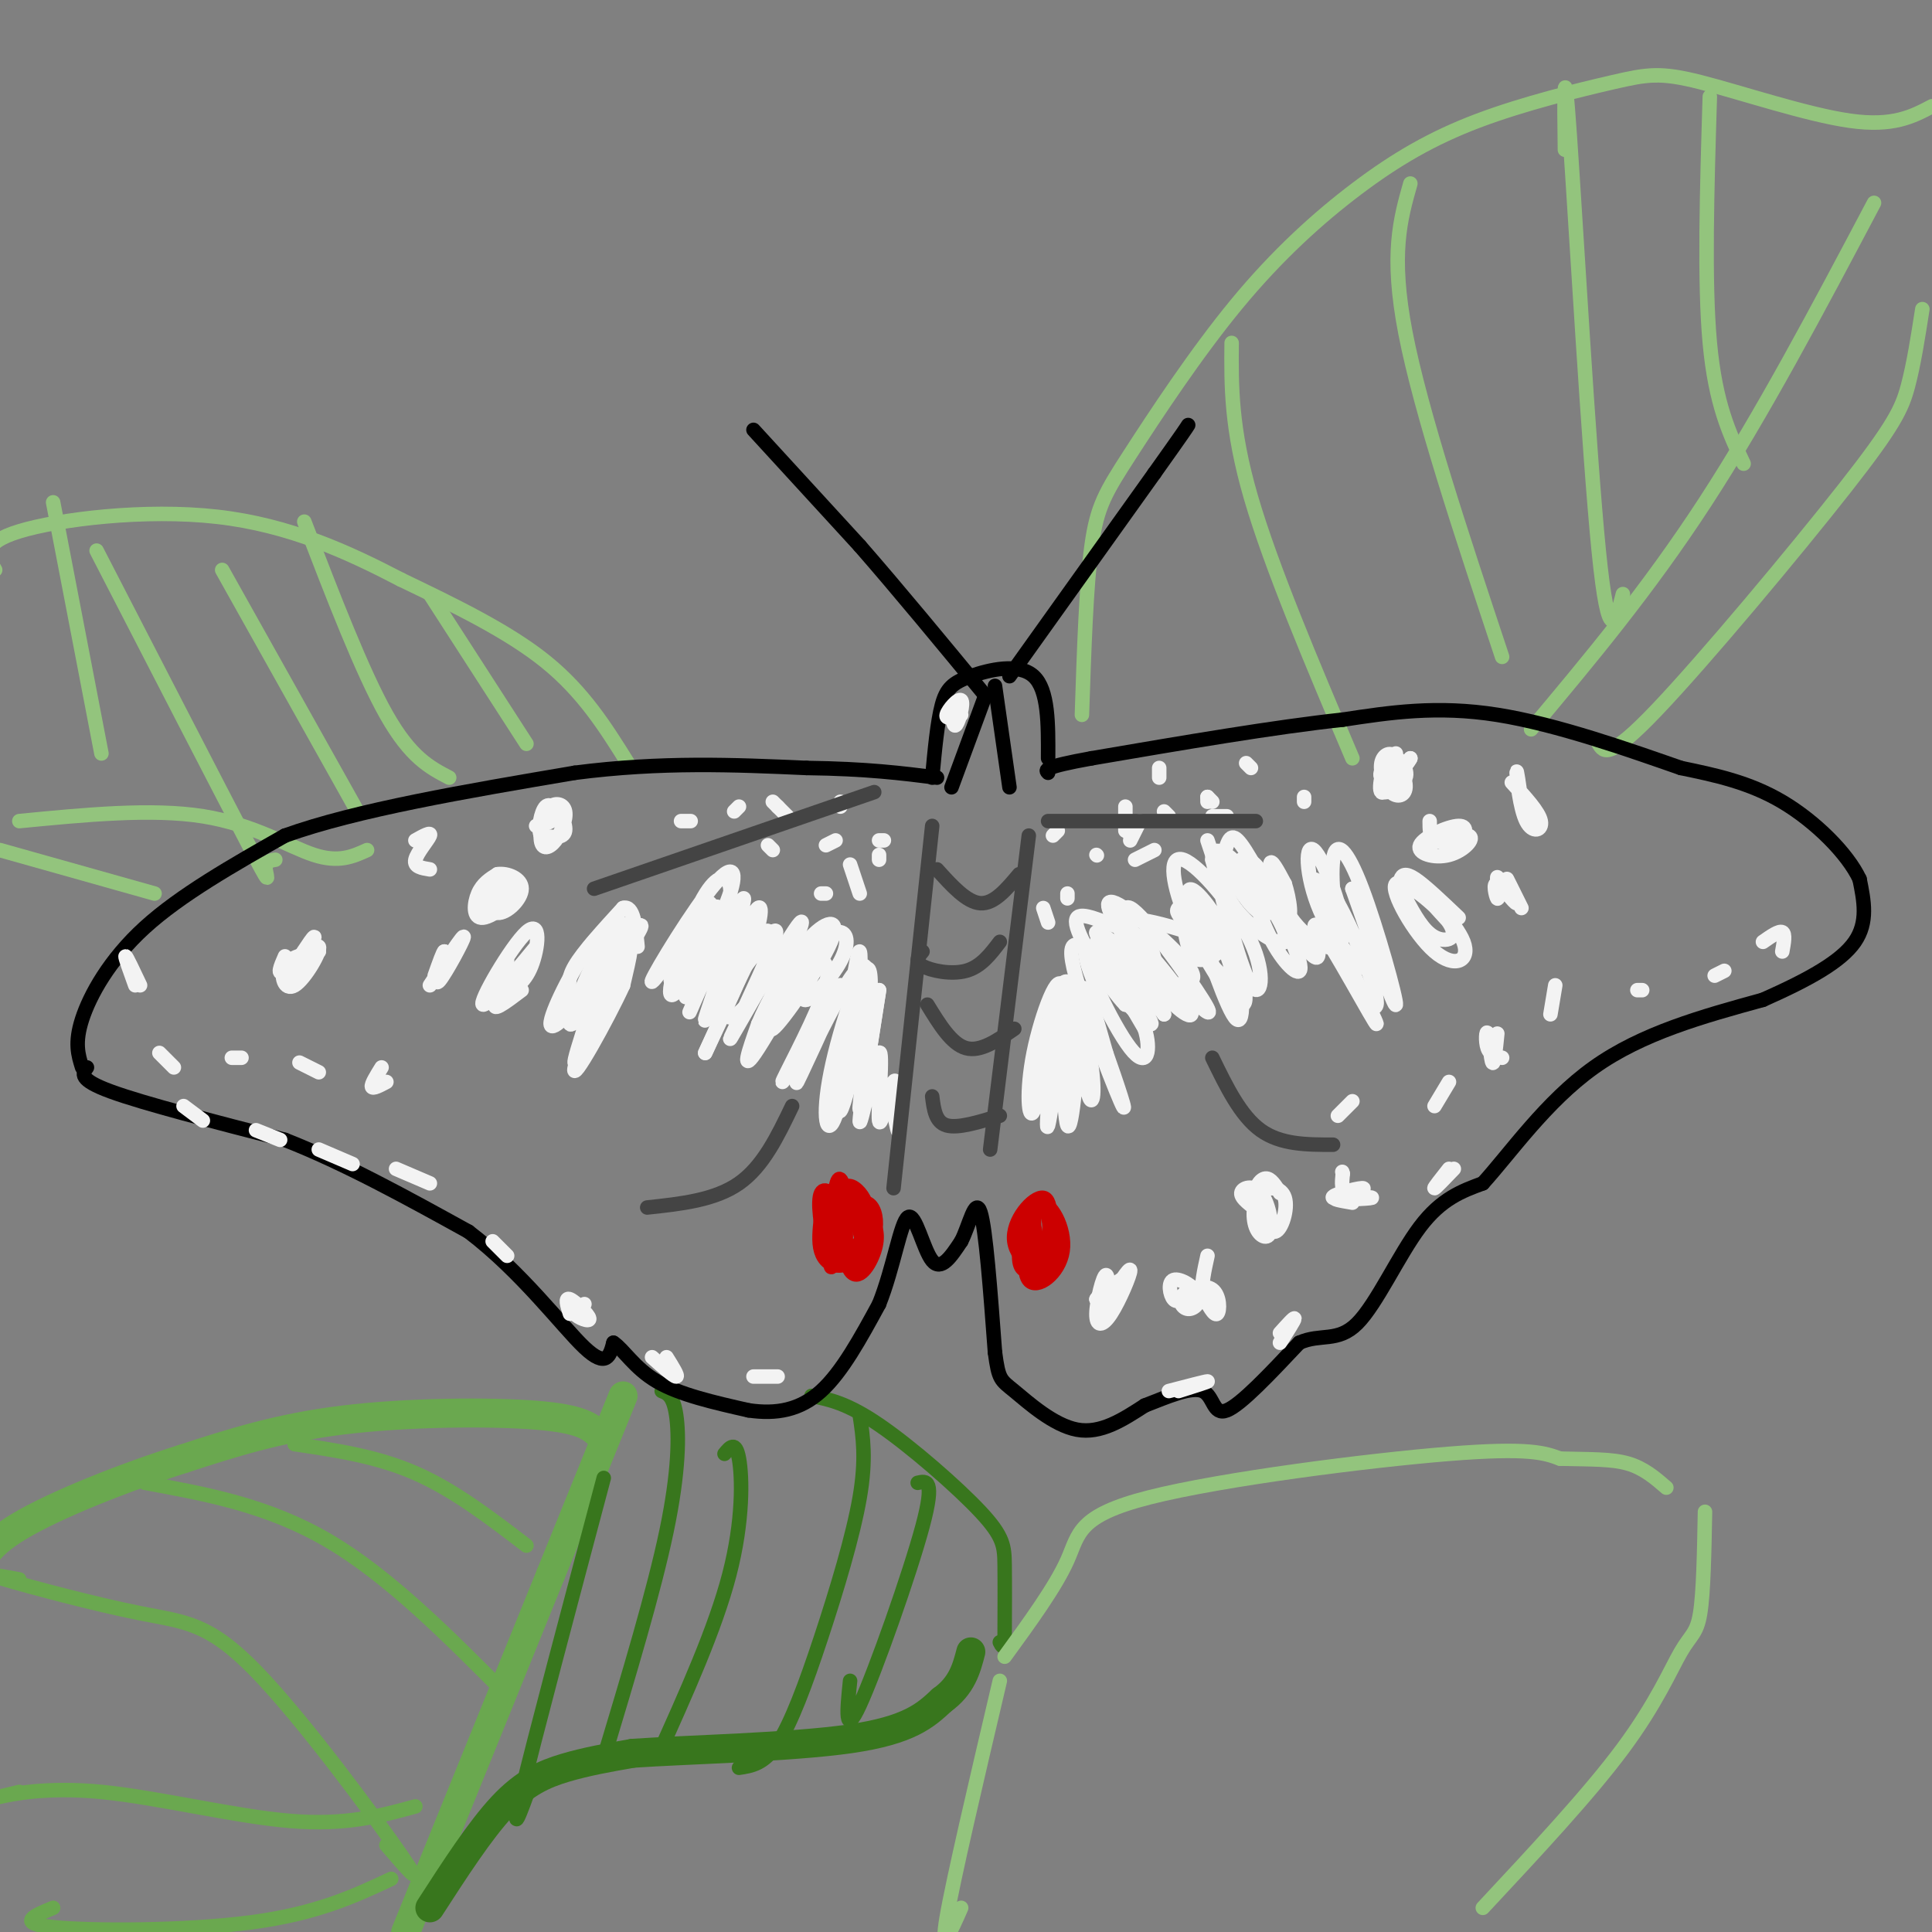 <svg viewBox='0 0 400 400' version='1.1' xmlns='http://www.w3.org/2000/svg' xmlns:xlink='http://www.w3.org/1999/xlink'><rect x="0" y="0" width="400" height="400" fill="#808080" stroke="none"/><g fill='none' stroke='#6aa84f' stroke-width='6' stroke-linecap='round' stroke-linejoin='round'><path d='M124,297c-1.778,-1.622 -3.556,-3.244 -13,-4c-9.444,-0.756 -26.556,-0.644 -40,1c-13.444,1.644 -23.222,4.822 -33,8'/><path d='M38,302c-12.289,3.867 -26.511,9.533 -34,14c-7.489,4.467 -8.244,7.733 -9,11'/><path d='M84,400c0.000,0.000 30.000,-74.000 30,-74'/><path d='M114,326c7.500,-18.500 11.250,-27.750 15,-37'/></g>
<g fill='none' stroke='#38761d' stroke-width='6' stroke-linecap='round' stroke-linejoin='round'><path d='M89,395c5.200,-8.044 10.400,-16.089 15,-21c4.600,-4.911 8.600,-6.689 13,-8c4.400,-1.311 9.200,-2.156 14,-3'/><path d='M131,363c11.333,-0.778 32.667,-1.222 45,-3c12.333,-1.778 15.667,-4.889 19,-8'/><path d='M195,352c4.167,-3.000 5.083,-6.500 6,-10'/></g>
<g fill='none' stroke='#38761d' stroke-width='3' stroke-linecap='round' stroke-linejoin='round'><path d='M168,289c3.690,0.738 7.381,1.476 14,6c6.619,4.524 16.167,12.833 21,18c4.833,5.167 4.952,7.190 5,11c0.048,3.810 0.024,9.405 0,15'/><path d='M208,339c-0.167,2.667 -0.583,1.833 -1,1'/><path d='M190,307c1.822,-0.422 3.644,-0.844 1,9c-2.644,9.844 -9.756,29.956 -13,37c-3.244,7.044 -2.622,1.022 -2,-5'/><path d='M178,293c0.685,4.530 1.369,9.060 0,17c-1.369,7.940 -4.792,19.292 -8,29c-3.208,9.708 -6.202,17.774 -9,22c-2.798,4.226 -5.399,4.613 -8,5'/><path d='M136,364c6.044,-13.400 12.089,-26.800 15,-38c2.911,-11.200 2.689,-20.200 2,-24c-0.689,-3.800 -1.844,-2.400 -3,-1'/><path d='M125,364c5.200,-17.289 10.400,-34.578 13,-47c2.600,-12.422 2.600,-19.978 2,-24c-0.600,-4.022 -1.800,-4.511 -3,-5'/><path d='M110,369c-2.250,6.250 -4.500,12.500 -2,2c2.500,-10.500 9.750,-37.750 17,-65'/></g>
<g fill='none' stroke='#6aa84f' stroke-width='3' stroke-linecap='round' stroke-linejoin='round'><path d='M61,299c8.500,1.250 17.000,2.500 25,6c8.000,3.500 15.500,9.250 23,15'/><path d='M30,307c12.750,2.333 25.500,4.667 38,12c12.500,7.333 24.750,19.667 37,32'/><path d='M4,327c-3.955,-0.735 -7.911,-1.470 -3,0c4.911,1.470 18.687,5.147 28,7c9.313,1.853 14.161,1.884 24,12c9.839,10.116 24.668,30.319 30,38c5.332,7.681 1.166,2.841 -3,-2'/><path d='M4,371c-3.060,0.732 -6.119,1.464 -4,1c2.119,-0.464 9.417,-2.125 21,-1c11.583,1.125 27.452,5.036 39,6c11.548,0.964 18.774,-1.018 26,-3'/><path d='M11,395c-3.911,1.600 -7.822,3.200 0,4c7.822,0.800 27.378,0.800 41,-1c13.622,-1.800 21.311,-5.400 29,-9'/></g>
<g fill='none' stroke='#93c47d' stroke-width='3' stroke-linecap='round' stroke-linejoin='round'><path d='M130,158c-4.583,-7.333 -9.167,-14.667 -17,-21c-7.833,-6.333 -18.917,-11.667 -30,-17'/><path d='M83,120c-10.857,-5.655 -23.000,-11.292 -38,-13c-15.000,-1.708 -32.857,0.512 -41,3c-8.143,2.488 -6.571,5.244 -5,8'/><path d='M32,185c0.000,0.000 -32.000,-9.000 -32,-9'/><path d='M4,170c13.733,-1.333 27.467,-2.667 38,-1c10.533,1.667 17.867,6.333 23,8c5.133,1.667 8.067,0.333 11,-1'/><path d='M20,114c12.689,24.622 25.378,49.244 31,60c5.622,10.756 4.178,7.644 4,6c-0.178,-1.644 0.911,-1.822 2,-2'/><path d='M46,118c0.000,0.000 28.000,50.000 28,50'/><path d='M63,108c6.000,15.583 12.000,31.167 17,40c5.000,8.833 9.000,10.917 13,13'/><path d='M89,123c0.000,0.000 20.000,31.000 20,31'/><path d='M11,104c0.000,0.000 10.000,52.000 10,52'/><path d='M224,148c0.443,-13.413 0.887,-26.826 2,-35c1.113,-8.174 2.896,-11.111 8,-19c5.104,-7.889 13.529,-20.732 22,-31c8.471,-10.268 16.988,-17.963 25,-24c8.012,-6.037 15.520,-10.416 25,-14c9.480,-3.584 20.933,-6.373 28,-8c7.067,-1.627 9.749,-2.092 18,0c8.251,2.092 22.072,6.741 31,8c8.928,1.259 12.964,-0.870 17,-3'/><path d='M331,154c1.030,1.714 2.060,3.429 12,-7c9.940,-10.429 28.792,-33.000 39,-46c10.208,-13.000 11.774,-16.429 13,-21c1.226,-4.571 2.113,-10.286 3,-16'/><path d='M317,151c12.083,-14.417 24.167,-28.833 36,-47c11.833,-18.167 23.417,-40.083 35,-62'/><path d='M354,20c-0.583,19.167 -1.167,38.333 0,51c1.167,12.667 4.083,18.833 7,25'/><path d='M324,31c-0.133,-10.622 -0.267,-21.244 1,-3c1.267,18.244 3.933,65.356 6,86c2.067,20.644 3.533,14.822 5,9'/><path d='M292,38c-2.083,7.333 -4.167,14.667 -1,31c3.167,16.333 11.583,41.667 20,67'/><path d='M255,71c-0.083,8.833 -0.167,17.667 4,32c4.167,14.333 12.583,34.167 21,54'/><path d='M208,343c5.280,-7.256 10.560,-14.512 13,-20c2.440,-5.488 2.042,-9.208 17,-13c14.958,-3.792 45.274,-7.655 62,-9c16.726,-1.345 19.863,-0.173 23,1'/><path d='M323,302c6.333,0.156 10.667,0.044 14,1c3.333,0.956 5.667,2.978 8,5'/><path d='M207,348c-4.833,20.583 -9.667,41.167 -11,49c-1.333,7.833 0.833,2.917 3,-2'/><path d='M353,313c-0.155,8.369 -0.310,16.738 -1,21c-0.690,4.262 -1.917,4.417 -4,8c-2.083,3.583 -5.024,10.595 -12,20c-6.976,9.405 -17.988,21.202 -29,33'/></g>
<g fill='none' stroke='#000000' stroke-width='3' stroke-linecap='round' stroke-linejoin='round'><path d='M17,221c-0.800,-2.533 -1.600,-5.067 0,-10c1.600,-4.933 5.600,-12.267 13,-19c7.400,-6.733 18.200,-12.867 29,-19'/><path d='M59,173c14.833,-5.333 37.417,-9.167 60,-13'/><path d='M119,160c18.000,-2.333 33.000,-1.667 48,-1'/><path d='M167,159c12.500,0.167 19.750,1.083 27,2'/><path d='M193,161c0.536,-5.762 1.071,-11.524 2,-15c0.929,-3.476 2.250,-4.667 6,-6c3.750,-1.333 9.929,-2.810 13,0c3.071,2.810 3.036,9.905 3,17'/><path d='M18,221c-0.917,1.250 -1.833,2.500 5,5c6.833,2.500 21.417,6.250 36,10'/><path d='M59,236c12.333,4.833 25.167,11.917 38,19'/><path d='M97,255c10.978,8.333 19.422,19.667 24,24c4.578,4.333 5.289,1.667 6,-1'/><path d='M127,278c2.089,1.356 4.311,5.244 9,8c4.689,2.756 11.844,4.378 19,6'/><path d='M155,292c5.756,0.844 10.644,-0.044 15,-4c4.356,-3.956 8.178,-10.978 12,-18'/><path d='M182,270c2.988,-7.440 4.458,-17.042 6,-18c1.542,-0.958 3.155,6.726 5,9c1.845,2.274 3.923,-0.863 6,-4'/><path d='M199,257c1.689,-3.244 2.911,-9.356 4,-6c1.089,3.356 2.044,16.178 3,29'/><path d='M206,280c0.762,5.762 1.167,5.667 4,8c2.833,2.333 8.095,7.095 13,8c4.905,0.905 9.452,-2.048 14,-5'/><path d='M237,291c4.762,-1.857 9.667,-4.000 12,-3c2.333,1.000 2.095,5.143 5,4c2.905,-1.143 8.952,-7.571 15,-14'/><path d='M269,278c4.417,-1.988 7.958,0.042 12,-4c4.042,-4.042 8.583,-14.155 13,-20c4.417,-5.845 8.708,-7.423 13,-9'/><path d='M307,245c5.578,-6.111 13.022,-16.889 23,-24c9.978,-7.111 22.489,-10.556 35,-14'/><path d='M365,207c9.622,-4.267 16.178,-7.933 19,-12c2.822,-4.067 1.911,-8.533 1,-13'/><path d='M385,182c-2.467,-5.267 -9.133,-11.933 -16,-16c-6.867,-4.067 -13.933,-5.533 -21,-7'/><path d='M348,159c-10.289,-3.578 -25.511,-9.022 -38,-11c-12.489,-1.978 -22.244,-0.489 -32,1'/><path d='M278,149c-14.000,1.500 -33.000,4.750 -52,8'/><path d='M226,157c-10.167,1.833 -9.583,2.417 -9,3'/><path d='M156,89c0.000,0.000 22.000,24.000 22,24'/><path d='M178,113c8.000,9.167 17.000,20.083 26,31'/><path d='M209,140c0.000,0.000 30.000,-42.000 30,-42'/><path d='M239,98c6.167,-8.667 6.583,-9.333 7,-10'/><path d='M204,144c0.000,0.000 -7.000,19.000 -7,19'/><path d='M206,142c0.000,0.000 3.000,21.000 3,21'/></g>
<g fill='none' stroke='#cc0000' stroke-width='3' stroke-linecap='round' stroke-linejoin='round'><path d='M174,254c-0.111,-2.400 -0.222,-4.800 0,-3c0.222,1.800 0.778,7.800 1,8c0.222,0.200 0.111,-5.400 0,-11'/><path d='M175,248c-0.369,-3.238 -1.292,-5.833 -2,-2c-0.708,3.833 -1.202,14.095 -1,16c0.202,1.905 1.101,-4.548 2,-11'/><path d='M174,251c-0.613,-3.180 -3.146,-5.632 -4,-4c-0.854,1.632 -0.030,7.346 1,11c1.030,3.654 2.266,5.247 3,2c0.734,-3.247 0.967,-11.336 2,-11c1.033,0.336 2.867,9.096 3,10c0.133,0.904 -1.433,-6.048 -3,-13'/><path d='M176,246c0.838,-0.570 4.432,4.507 4,8c-0.432,3.493 -4.891,5.404 -6,4c-1.109,-1.404 1.131,-6.123 3,-8c1.869,-1.877 3.365,-0.912 4,1c0.635,1.912 0.407,4.770 -1,7c-1.407,2.230 -3.994,3.831 -6,4c-2.006,0.169 -3.430,-1.095 -4,-3c-0.570,-1.905 -0.285,-4.453 0,-7'/><path d='M170,252c0.576,-1.865 2.018,-3.027 4,-3c1.982,0.027 4.506,1.244 6,3c1.494,1.756 1.958,4.051 1,7c-0.958,2.949 -3.339,6.553 -5,4c-1.661,-2.553 -2.601,-11.264 -2,-15c0.601,-3.736 2.743,-2.496 4,-1c1.257,1.496 1.628,3.248 2,5'/><path d='M213,260c-1.247,-4.182 -2.494,-8.364 -1,-7c1.494,1.364 5.730,8.273 5,10c-0.730,1.727 -6.427,-1.727 -7,-6c-0.573,-4.273 3.979,-9.364 6,-9c2.021,0.364 1.510,6.182 1,12'/><path d='M217,260c-0.308,2.506 -1.577,2.773 -3,3c-1.423,0.227 -3.000,0.416 -3,-3c-0.000,-3.416 1.577,-10.435 4,-11c2.423,-0.565 5.694,5.324 5,10c-0.694,4.676 -5.351,8.140 -7,6c-1.649,-2.140 -0.290,-9.884 1,-13c1.290,-3.116 2.511,-1.605 3,0c0.489,1.605 0.244,3.302 0,5'/><path d='M217,257c0.361,2.431 1.262,6.010 0,4c-1.262,-2.010 -4.689,-9.608 -5,-9c-0.311,0.608 2.494,9.421 3,9c0.506,-0.421 -1.287,-10.075 -2,-11c-0.713,-0.925 -0.347,6.879 0,9c0.347,2.121 0.673,-1.439 1,-5'/><path d='M214,254c0.167,-1.167 0.083,-1.583 0,-2'/></g>
<g fill='none' stroke='#f3f3f3' stroke-width='3' stroke-linecap='round' stroke-linejoin='round'><path d='M129,193c-5.148,7.968 -10.296,15.936 -11,18c-0.704,2.064 3.036,-1.777 6,-5c2.964,-3.223 5.153,-5.826 6,-8c0.847,-2.174 0.351,-3.917 -1,-5c-1.351,-1.083 -3.558,-1.507 -7,3c-3.442,4.507 -8.119,13.944 -8,16c0.119,2.056 5.034,-3.270 8,-8c2.966,-4.730 3.983,-8.865 5,-13'/><path d='M127,191c-2.049,3.746 -9.671,19.611 -9,21c0.671,1.389 9.636,-11.697 13,-17c3.364,-5.303 1.128,-2.821 0,-3c-1.128,-0.179 -1.148,-3.017 -4,4c-2.852,7.017 -8.537,23.889 -8,24c0.537,0.111 7.296,-16.540 10,-22c2.704,-5.460 1.352,0.270 0,6'/><path d='M129,204c-3.144,6.875 -11.004,21.062 -10,17c1.004,-4.062 10.871,-26.373 12,-30c1.129,-3.627 -6.481,11.430 -10,17c-3.519,5.570 -2.947,1.653 -3,-1c-0.053,-2.653 -0.729,-4.044 1,-7c1.729,-2.956 5.865,-7.478 10,-12'/><path d='M129,188c2.167,-0.667 2.583,3.667 3,8'/><path d='M147,187c-6.384,8.995 -12.769,17.989 -12,16c0.769,-1.989 8.691,-14.963 13,-20c4.309,-5.037 5.005,-2.137 2,5c-3.005,7.137 -9.713,18.511 -11,18c-1.287,-0.511 2.846,-12.907 6,-19c3.154,-6.093 5.330,-5.884 6,-4c0.670,1.884 -0.165,5.442 -1,9'/><path d='M150,192c-2.574,7.131 -8.508,20.460 -7,17c1.508,-3.460 10.456,-23.709 11,-23c0.544,0.709 -7.318,22.376 -8,25c-0.682,2.624 5.816,-13.793 9,-20c3.184,-6.207 3.052,-2.202 1,4c-2.052,6.202 -6.026,14.601 -10,23'/><path d='M146,218c0.826,-1.764 7.892,-17.674 11,-23c3.108,-5.326 2.259,-0.067 2,3c-0.259,3.067 0.071,3.943 -2,7c-2.071,3.057 -6.545,8.294 -7,4c-0.455,-4.294 3.108,-18.117 2,-19c-1.108,-0.883 -6.888,11.176 -9,15c-2.112,3.824 -0.556,-0.588 1,-5'/><path d='M144,200c1.871,-4.727 6.050,-14.046 4,-12c-2.050,2.046 -10.328,15.457 -9,15c1.328,-0.457 12.263,-14.782 14,-14c1.737,0.782 -5.725,16.672 -5,18c0.725,1.328 9.636,-11.906 12,-14c2.364,-2.094 -1.818,6.953 -6,16'/><path d='M154,209c-2.161,4.918 -4.565,9.212 -1,3c3.565,-6.212 13.099,-22.930 13,-21c-0.099,1.930 -9.831,22.507 -9,23c0.831,0.493 12.224,-19.098 13,-20c0.776,-0.902 -9.064,16.885 -13,23c-3.936,6.115 -1.968,0.557 0,-5'/><path d='M157,212c1.749,-4.284 6.122,-12.494 10,-17c3.878,-4.506 7.263,-5.309 5,0c-2.263,5.309 -10.173,16.731 -12,18c-1.827,1.269 2.430,-7.616 6,-13c3.570,-5.384 6.452,-7.268 8,-7c1.548,0.268 1.763,2.688 0,6c-1.763,3.312 -5.504,7.518 -7,8c-1.496,0.482 -0.748,-2.759 0,-6'/><path d='M167,201c0.514,-1.531 1.797,-2.359 3,-2c1.203,0.359 2.324,1.904 0,8c-2.324,6.096 -8.093,16.742 -8,17c0.093,0.258 6.046,-9.871 12,-20'/><path d='M174,204c-1.125,3.507 -9.937,22.274 -9,20c0.937,-2.274 11.622,-25.589 14,-24c2.378,1.589 -3.552,28.082 -5,30c-1.448,1.918 1.586,-20.738 3,-29c1.414,-8.262 1.207,-2.131 1,4'/><path d='M178,205c-0.775,6.573 -3.213,21.004 -5,26c-1.787,4.996 -2.922,0.556 -1,-9c1.922,-9.556 6.902,-24.226 8,-21c1.098,3.226 -1.686,24.350 -2,28c-0.314,3.650 1.843,-10.175 4,-24'/><path d='M182,205c-0.542,3.522 -3.897,24.328 -4,27c-0.103,2.672 3.044,-12.789 4,-14c0.956,-1.211 -0.281,11.828 0,14c0.281,2.172 2.080,-6.522 3,-8c0.920,-1.478 0.960,4.261 1,10'/><path d='M186,234c0.000,1.000 -0.500,-1.500 -1,-4'/><path d='M102,187c1.945,-2.545 3.890,-5.090 3,-4c-0.890,1.090 -4.616,5.814 -6,6c-1.384,0.186 -0.426,-4.166 2,-6c2.426,-1.834 6.320,-1.151 6,1c-0.320,2.151 -4.855,5.772 -7,6c-2.145,0.228 -1.898,-2.935 -1,-5c0.898,-2.065 2.449,-3.033 4,-4'/><path d='M103,181c2.003,-0.319 5.011,0.884 5,3c-0.011,2.116 -3.041,5.147 -5,5c-1.959,-0.147 -2.845,-3.470 -2,-5c0.845,-1.530 3.423,-1.265 6,-1'/><path d='M108,205c-3.421,2.589 -6.843,5.179 -5,2c1.843,-3.179 8.950,-12.125 8,-11c-0.950,1.125 -9.956,12.322 -11,12c-1.044,-0.322 5.873,-12.164 9,-15c3.127,-2.836 2.465,3.332 1,7c-1.465,3.668 -3.732,4.834 -6,6'/><path d='M104,206c-0.833,-0.167 0.083,-3.583 1,-7'/><path d='M89,204c3.533,-5.356 7.067,-10.711 7,-10c-0.067,0.711 -3.733,7.489 -5,9c-1.267,1.511 -0.133,-2.244 1,-6'/><path d='M92,197c-0.167,-0.167 -1.083,2.417 -2,5'/><path d='M59,203c2.750,-4.333 5.500,-8.667 6,-9c0.500,-0.333 -1.250,3.333 -3,7'/><path d='M80,224c-1.417,0.750 -2.833,1.500 -3,1c-0.167,-0.500 0.917,-2.250 2,-4'/><path d='M66,222c0.000,0.000 -4.000,-2.000 -4,-2'/><path d='M50,219c0.000,0.000 -2.000,0.000 -2,0'/><path d='M36,221c0.000,0.000 -3.000,-3.000 -3,-3'/><path d='M217,217c0.284,-3.803 0.568,-7.606 0,-4c-0.568,3.606 -1.986,14.621 -3,17c-1.014,2.379 -1.622,-3.878 0,-12c1.622,-8.122 5.475,-18.110 6,-13c0.525,5.110 -2.279,25.317 -3,28c-0.721,2.683 0.639,-12.159 2,-27'/><path d='M219,206c1.314,-4.852 3.601,-3.481 4,5c0.399,8.481 -1.088,24.073 -2,22c-0.912,-2.073 -1.250,-21.813 0,-26c1.250,-4.188 4.088,7.177 5,14c0.912,6.823 -0.101,9.106 -1,4c-0.899,-5.106 -1.686,-17.602 -1,-20c0.686,-2.398 2.843,5.301 5,13'/><path d='M229,218c2.145,6.027 5.008,14.595 3,10c-2.008,-4.595 -8.887,-22.352 -10,-29c-1.113,-6.648 3.539,-2.185 7,2c3.461,4.185 5.730,8.093 8,12'/><path d='M237,213c1.341,4.220 0.695,8.771 -3,4c-3.695,-4.771 -10.437,-18.865 -9,-20c1.437,-1.135 11.054,10.688 13,14c1.946,3.313 -3.777,-1.885 -7,-6c-3.223,-4.115 -3.945,-7.146 -4,-9c-0.055,-1.854 0.556,-2.530 3,0c2.444,2.530 6.722,8.265 11,14'/><path d='M241,210c-1.261,-2.876 -9.912,-17.067 -9,-18c0.912,-0.933 11.388,11.391 14,16c2.612,4.609 -2.640,1.503 -7,-5c-4.360,-6.503 -7.828,-16.405 -5,-15c2.828,1.405 11.951,14.116 15,19c3.049,4.884 0.025,1.942 -3,-1'/><path d='M246,206c-2.747,-1.964 -8.116,-6.374 -12,-11c-3.884,-4.626 -6.283,-9.467 -3,-8c3.283,1.467 12.248,9.243 15,13c2.752,3.757 -0.710,3.497 -3,4c-2.290,0.503 -3.409,1.770 -7,-1c-3.591,-2.770 -9.653,-9.578 -9,-10c0.653,-0.422 8.022,5.540 11,9c2.978,3.460 1.565,4.417 0,5c-1.565,0.583 -3.283,0.791 -5,1'/><path d='M233,208c-3.262,-3.363 -8.915,-12.271 -10,-16c-1.085,-3.729 2.400,-2.281 6,-1c3.600,1.281 7.317,2.394 9,5c1.683,2.606 1.333,6.704 0,6c-1.333,-0.704 -3.649,-6.212 -4,-9c-0.351,-2.788 1.262,-2.858 5,-2c3.738,0.858 9.600,2.642 12,4c2.400,1.358 1.339,2.289 0,3c-1.339,0.711 -2.954,1.203 -4,0c-1.046,-1.203 -1.523,-4.102 -2,-7'/><path d='M245,191c-0.782,-1.637 -1.737,-2.231 -1,-3c0.737,-0.769 3.167,-1.714 6,2c2.833,3.714 6.069,12.089 5,13c-1.069,0.911 -6.444,-5.640 -9,-10c-2.556,-4.360 -2.293,-6.530 0,-6c2.293,0.530 6.617,3.758 9,10c2.383,6.242 2.824,15.498 1,14c-1.824,-1.498 -5.912,-13.749 -10,-26'/><path d='M246,185c-0.076,-3.038 4.735,2.368 8,9c3.265,6.632 4.985,14.491 3,14c-1.985,-0.491 -7.676,-9.330 -11,-17c-3.324,-7.670 -4.283,-14.169 -1,-13c3.283,1.169 10.807,10.007 14,17c3.193,6.993 2.055,12.141 0,9c-2.055,-3.141 -5.028,-14.570 -8,-26'/><path d='M251,178c-0.023,-3.986 3.921,-0.951 8,4c4.079,4.951 8.293,11.818 7,13c-1.293,1.182 -8.094,-3.321 -11,-8c-2.906,-4.679 -1.917,-9.533 -1,-12c0.917,-2.467 1.761,-2.548 5,3c3.239,5.548 8.872,16.724 10,21c1.128,4.276 -2.249,1.650 -5,-3c-2.751,-4.650 -4.875,-11.325 -7,-18'/><path d='M257,178c2.503,2.546 12.262,17.912 15,20c2.738,2.088 -1.544,-9.100 1,-6c2.544,3.100 11.916,20.488 12,20c0.084,-0.488 -9.119,-18.854 -12,-26c-2.881,-7.146 0.559,-3.073 4,1'/><path d='M277,187c2.730,4.759 7.555,16.155 8,20c0.445,3.845 -3.491,0.138 -6,-7c-2.509,-7.138 -3.590,-17.707 -3,-22c0.590,-4.293 2.851,-2.310 6,6c3.149,8.310 7.185,22.946 7,24c-0.185,1.054 -4.593,-11.473 -9,-24'/><path d='M280,184c0.339,0.212 5.687,12.743 5,16c-0.687,3.257 -7.409,-2.761 -11,-10c-3.591,-7.239 -4.051,-15.699 -2,-14c2.051,1.699 6.611,13.559 6,18c-0.611,4.441 -6.395,1.465 -10,-3c-3.605,-4.465 -5.030,-10.419 -5,-12c0.030,-1.581 1.515,1.209 3,4'/><path d='M266,183c0.955,2.922 1.843,8.228 0,7c-1.843,-1.228 -6.416,-8.989 -7,-11c-0.584,-2.011 2.823,1.729 4,5c1.177,3.271 0.125,6.073 -2,5c-2.125,-1.073 -5.321,-6.021 -6,-8c-0.679,-1.979 1.161,-0.990 3,0'/><path d='M301,192c-4.070,-4.438 -8.140,-8.875 -7,-8c1.140,0.875 7.489,7.064 9,11c1.511,3.936 -1.816,5.621 -6,2c-4.184,-3.621 -9.225,-12.548 -8,-14c1.225,-1.452 8.714,4.571 11,8c2.286,3.429 -0.633,4.266 -3,3c-2.367,-1.266 -4.184,-4.633 -6,-8'/><path d='M291,186c-1.226,-2.048 -1.292,-3.167 -1,-4c0.292,-0.833 0.940,-1.381 3,0c2.060,1.381 5.530,4.690 9,8'/><path d='M315,188c-1.616,-3.254 -3.231,-6.507 -3,-6c0.231,0.507 2.309,4.775 2,5c-0.309,0.225 -3.006,-3.593 -4,-4c-0.994,-0.407 -0.284,2.598 0,3c0.284,0.402 0.142,-1.799 0,-4'/><path d='M310,182c0.000,-0.667 0.000,-0.333 0,0'/><path d='M298,174c-2.343,0.776 -4.686,1.553 -3,1c1.686,-0.553 7.401,-2.435 9,-2c1.599,0.435 -0.917,3.186 -4,4c-3.083,0.814 -6.734,-0.307 -6,-2c0.734,-1.693 5.851,-3.956 8,-4c2.149,-0.044 1.328,2.130 0,3c-1.328,0.870 -3.164,0.435 -5,0'/><path d='M297,174c-1.000,-0.667 -1.000,-2.333 -1,-4'/><path d='M289,156c-1.900,1.925 -3.799,3.850 -3,5c0.799,1.150 4.297,1.525 5,0c0.703,-1.525 -1.388,-4.949 -3,-4c-1.612,0.949 -2.746,6.271 -2,7c0.746,0.729 3.373,-3.136 6,-7'/><path d='M292,157c0.167,0.000 -2.417,3.500 -5,7'/><path d='M112,172c0.471,-2.062 0.943,-4.125 2,-5c1.057,-0.875 2.701,-0.563 3,1c0.299,1.563 -0.746,4.377 -2,6c-1.254,1.623 -2.718,2.053 -3,0c-0.282,-2.053 0.616,-6.591 2,-7c1.384,-0.409 3.252,3.312 3,5c-0.252,1.688 -2.626,1.344 -5,1'/><path d='M112,173c-0.714,-1.298 0.000,-5.042 1,-6c1.000,-0.958 2.286,0.869 2,2c-0.286,1.131 -2.143,1.565 -4,2'/><path d='M86,174c1.667,-0.933 3.333,-1.867 3,-1c-0.333,0.867 -2.667,3.533 -3,5c-0.333,1.467 1.333,1.733 3,2'/><path d='M229,270c2.460,-3.897 4.920,-7.794 5,-7c0.080,0.794 -2.219,6.279 -4,9c-1.781,2.721 -3.044,2.678 -3,0c0.044,-2.678 1.397,-7.990 2,-8c0.603,-0.010 0.458,5.283 0,7c-0.458,1.717 -1.229,-0.141 -2,-2'/><path d='M227,269c0.500,-1.000 2.750,-2.500 5,-4'/><path d='M246,268c-1.105,0.937 -2.211,1.874 -3,1c-0.789,-0.874 -1.262,-3.561 0,-4c1.262,-0.439 4.260,1.368 5,3c0.740,1.632 -0.777,3.089 -2,3c-1.223,-0.089 -2.153,-1.725 -1,-3c1.153,-1.275 4.387,-2.189 6,-1c1.613,1.189 1.604,4.483 1,5c-0.604,0.517 -1.802,-1.741 -3,-4'/><path d='M249,268c-0.333,-2.000 0.333,-5.000 1,-8'/><path d='M261,251c-2.059,-1.454 -4.119,-2.909 -4,-4c0.119,-1.091 2.416,-1.820 4,0c1.584,1.820 2.455,6.189 2,8c-0.455,1.811 -2.235,1.063 -3,-1c-0.765,-2.063 -0.514,-5.439 1,-7c1.514,-1.561 4.292,-1.305 5,1c0.708,2.305 -0.655,6.659 -2,7c-1.345,0.341 -2.673,-3.329 -4,-7'/><path d='M260,248c-0.311,-2.111 0.911,-3.889 2,-4c1.089,-0.111 2.044,1.444 3,3'/><path d='M280,249c-2.358,-0.403 -4.716,-0.805 -3,-1c1.716,-0.195 7.507,-0.182 7,0c-0.507,0.182 -7.311,0.533 -8,0c-0.689,-0.533 4.738,-1.951 6,-2c1.262,-0.049 -1.639,1.272 -3,1c-1.361,-0.272 -1.180,-2.136 -1,-4'/><path d='M278,243c-0.167,-0.667 -0.083,-0.333 0,0'/><path d='M279,229c-1.083,1.083 -2.167,2.167 -2,2c0.167,-0.167 1.583,-1.583 3,-3'/><path d='M297,229c0.000,0.000 3.000,-5.000 3,-5'/><path d='M311,219c-1.244,-0.292 -2.488,-0.583 -3,-2c-0.512,-1.417 -0.292,-3.958 0,-3c0.292,0.958 0.655,5.417 1,6c0.345,0.583 0.673,-2.708 1,-6'/><path d='M321,210c0.000,0.000 1.000,-6.000 1,-6'/><path d='M339,205c0.000,0.000 1.000,0.000 1,0'/><path d='M355,202c0.000,0.000 2.000,-1.000 2,-1'/><path d='M369,197c0.333,-1.833 0.667,-3.667 0,-4c-0.667,-0.333 -2.333,0.833 -4,2'/><path d='M300,242c-1.583,2.000 -3.167,4.000 -3,4c0.167,0.000 2.083,-2.000 4,-4'/><path d='M265,278c1.500,-2.333 3.000,-4.667 3,-5c0.000,-0.333 -1.500,1.333 -3,3'/><path d='M244,288c3.167,-1.000 6.333,-2.000 6,-2c-0.333,0.000 -4.167,1.000 -8,2'/><path d='M118,272c-0.554,-1.738 -1.107,-3.476 0,-3c1.107,0.476 3.875,3.167 4,4c0.125,0.833 -2.393,-0.190 -3,-1c-0.607,-0.810 0.696,-1.405 2,-2'/><path d='M135,281c2.250,2.000 4.500,4.000 5,4c0.500,0.000 -0.750,-2.000 -2,-4'/><path d='M156,285c0.000,0.000 5.000,0.000 5,0'/><path d='M102,257c0.000,0.000 3.000,3.000 3,3'/><path d='M82,242c0.000,0.000 7.000,3.000 7,3'/><path d='M66,238c0.000,0.000 7.000,3.000 7,3'/><path d='M53,234c0.000,0.000 5.000,2.000 5,2'/><path d='M38,229c0.000,0.000 4.000,3.000 4,3'/><path d='M59,198c-0.917,2.104 -1.834,4.207 0,3c1.834,-1.207 6.419,-5.726 7,-5c0.581,0.726 -2.844,6.695 -5,8c-2.156,1.305 -3.045,-2.056 -2,-4c1.045,-1.944 4.022,-2.472 7,-3'/><path d='M66,197c0.000,0.000 -3.500,1.500 -7,3'/><path d='M28,204c-1.083,-3.000 -2.167,-6.000 -2,-6c0.167,0.000 1.583,3.000 3,6'/><path d='M250,165c0.000,0.000 0.000,1.000 0,1'/><path d='M258,158c0.000,0.000 1.000,1.000 1,1'/><path d='M242,169c0.000,0.000 -1.000,-1.000 -1,-1'/><path d='M233,172c0.000,0.000 0.000,-5.000 0,-5'/><path d='M240,159c0.000,0.000 0.000,2.000 0,2'/><path d='M141,170c0.000,0.000 2.000,0.000 2,0'/><path d='M159,175c0.000,0.000 1.000,1.000 1,1'/><path d='M161,167c0.000,0.000 0.100,0.100 0.1,0.1'/><path d='M173,174c0.000,0.000 -2.000,1.000 -2,1'/><path d='M170,185c0.000,0.000 1.000,0.000 1,0'/><path d='M183,174c0.000,0.000 -1.000,0.000 -1,0'/><path d='M174,166c0.000,0.000 0.000,1.000 0,1'/><path d='M182,177c0.000,0.000 0.000,1.000 0,1'/><path d='M178,185c0.000,0.000 -2.000,-6.000 -2,-6'/><path d='M163,169c0.000,0.000 -3.000,-3.000 -3,-3'/><path d='M152,168c0.000,0.000 1.000,-1.000 1,-1'/><path d='M234,173c0.000,0.000 0.100,0.100 0.1,0.1'/><path d='M250,165c0.000,0.000 1.000,1.000 1,1'/><path d='M251,177c0.000,0.000 -1.000,-3.000 -1,-3'/><path d='M251,169c0.000,0.000 3.000,0.000 3,0'/><path d='M270,166c0.000,0.000 0.000,-1.000 0,-1'/><path d='M288,163c0.127,-2.607 0.254,-5.213 1,-5c0.746,0.213 2.109,3.247 2,5c-0.109,1.753 -1.692,2.227 -3,1c-1.308,-1.227 -2.340,-4.154 -2,-6c0.340,-1.846 2.053,-2.613 3,-1c0.947,1.613 1.128,5.604 1,6c-0.128,0.396 -0.564,-2.802 -1,-6'/><path d='M313,162c2.810,3.048 5.619,6.095 6,8c0.381,1.905 -1.667,2.667 -3,0c-1.333,-2.667 -1.952,-8.762 -2,-10c-0.048,-1.238 0.476,2.381 1,6'/><path d='M315,166c0.333,1.333 0.667,1.667 1,2'/><path d='M227,177c0.000,0.000 0.100,0.100 0.1,0.1'/><path d='M221,185c0.000,0.000 0.000,1.000 0,1'/><path d='M217,191c0.000,0.000 -1.000,-3.000 -1,-3'/><path d='M219,172c0.000,0.000 -1.000,1.000 -1,1'/><path d='M236,170c0.000,0.000 -2.000,4.000 -2,4'/><path d='M239,176c0.000,0.000 -4.000,2.000 -4,2'/></g>
<g fill='none' stroke='#444444' stroke-width='3' stroke-linecap='round' stroke-linejoin='round'><path d='M193,171c0.000,0.000 -8.000,75.000 -8,75'/><path d='M213,173c0.000,0.000 -8.000,65.000 -8,65'/><path d='M194,180c3.083,3.417 6.167,6.833 9,7c2.833,0.167 5.417,-2.917 8,-6'/><path d='M191,197c-0.844,1.022 -1.689,2.044 0,3c1.689,0.956 5.911,1.844 9,1c3.089,-0.844 5.044,-3.422 7,-6'/><path d='M192,208c2.500,4.083 5.000,8.167 8,9c3.000,0.833 6.500,-1.583 10,-4'/><path d='M193,227c0.333,2.667 0.667,5.333 3,6c2.333,0.667 6.667,-0.667 11,-2'/><path d='M123,184c0.000,0.000 58.000,-20.000 58,-20'/><path d='M217,170c0.000,0.000 43.000,0.000 43,0'/><path d='M251,219c2.917,6.000 5.833,12.000 10,15c4.167,3.000 9.583,3.000 15,3'/><path d='M164,229c-3.000,6.250 -6.000,12.500 -11,16c-5.000,3.500 -12.000,4.250 -19,5'/></g>
<g fill='none' stroke='#f3f3f3' stroke-width='3' stroke-linecap='round' stroke-linejoin='round'><path d='M199,148c-1.631,0.506 -3.262,1.012 -3,0c0.262,-1.012 2.417,-3.542 3,-3c0.583,0.542 -0.405,4.155 -1,5c-0.595,0.845 -0.798,-1.077 -1,-3'/></g>
</svg>